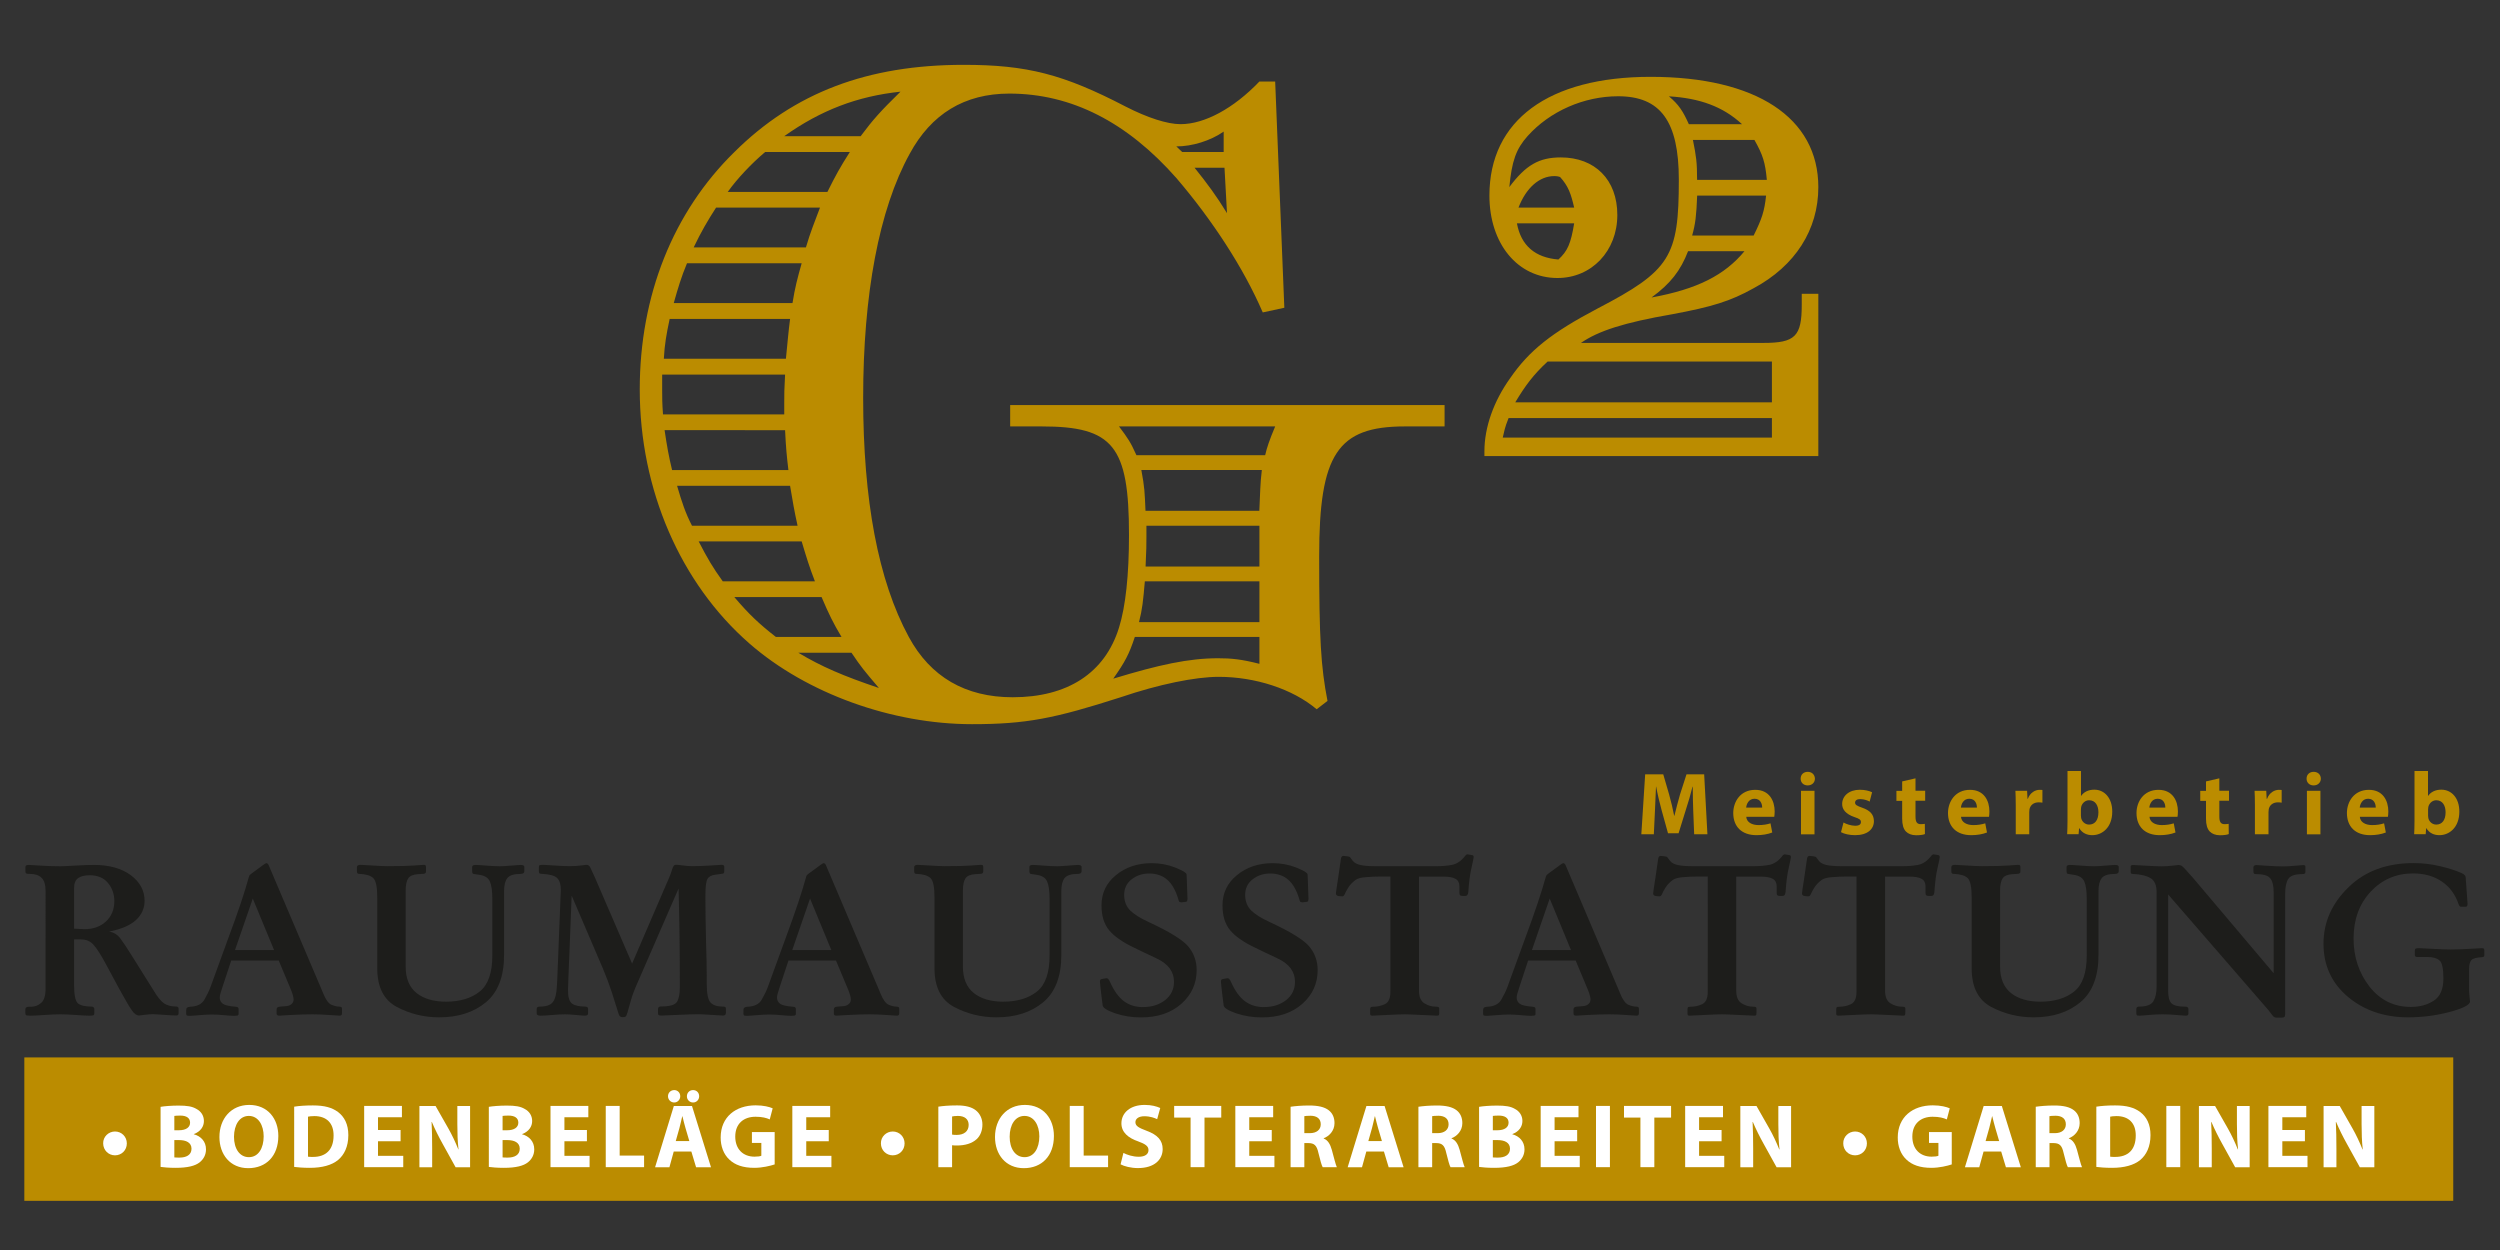 <?xml version="1.0" encoding="utf-8"?>
<!-- Generator: $$$/GeneralStr/196=Adobe Illustrator 27.6.0, SVG Export Plug-In . SVG Version: 6.00 Build 0)  -->
<svg version="1.1" id="Ebene_1" xmlns="http://www.w3.org/2000/svg" xmlns:xlink="http://www.w3.org/1999/xlink" x="0px" y="0px"
	 viewBox="0 0 300 150" style="enable-background:new 0 0 300 150;" xml:space="preserve">
<rect x="0" y="0" width="300" height="150" fill="#333333" stroke="none"/>
<style type="text/css">
	.st0{fill:#1D1D1B;}
	.st1{fill:#BB8C00;}
	.st2{fill-rule:evenodd;clip-rule:evenodd;fill:#BB8C00;}
	.st3{fill:#FFFFFF;}
</style>
<g>
	<path class="st0" d="M8.89,111.44c0.6,0.04,1.01,0.06,1.25,0.06c1.05,0,1.91-0.31,2.57-0.92c0.67-0.62,1.01-1.44,1.01-2.44
		c0-0.85-0.26-1.58-0.77-2.19c-0.5-0.61-1.23-0.92-2.19-0.92c-0.59,0-1.05,0.11-1.38,0.34c-0.33,0.23-0.49,0.63-0.49,1.21v1.26
		V111.44z M8.89,112.74v5.43c0,1.22,0.15,1.96,0.46,2.23c0.31,0.26,0.86,0.39,1.64,0.39c0.1,0,0.18,0.03,0.24,0.09
		c0.06,0.05,0.09,0.12,0.09,0.2v0.45c0,0.18-0.04,0.28-0.12,0.31c-0.09,0.03-0.27,0.04-0.56,0.04c-0.3,0-0.8-0.03-1.5-0.08
		c-0.7-0.05-1.33-0.08-1.89-0.08c-0.61,0-1.26,0.03-1.95,0.08c-0.7,0.05-1.24,0.08-1.61,0.08c-0.32,0-0.51-0.02-0.57-0.06
		c-0.05-0.05-0.08-0.13-0.08-0.25v-0.38c0-0.14,0.03-0.23,0.08-0.28c0.05-0.05,0.16-0.09,0.33-0.1h0.31
		c0.44-0.01,0.83-0.16,1.18-0.46c0.35-0.31,0.53-0.88,0.53-1.72v-0.63V107.3v-0.37c0-0.73-0.15-1.26-0.47-1.58
		c-0.31-0.32-0.78-0.48-1.4-0.48c-0.24,0-0.4-0.02-0.46-0.06c-0.06-0.05-0.09-0.12-0.09-0.22v-0.55c0-0.17,0.13-0.25,0.39-0.25
		c0.18,0,0.64,0.03,1.4,0.08c0.76,0.05,1.56,0.08,2.41,0.08c0.31,0,0.9-0.03,1.76-0.08c0.88-0.05,1.63-0.08,2.26-0.08
		c1.83,0,3.3,0.41,4.41,1.22c1.11,0.82,1.67,1.85,1.67,3.09c0,0.89-0.34,1.66-1.02,2.29c-0.68,0.64-1.76,1.11-3.24,1.4
		c0.57,0.08,1.04,0.38,1.4,0.89c0.37,0.5,0.78,1.13,1.25,1.88l2.74,4.37c0.44,0.74,0.86,1.24,1.23,1.49
		c0.38,0.24,0.85,0.36,1.39,0.36c0.11,0,0.19,0.02,0.24,0.06c0.06,0.03,0.09,0.09,0.09,0.15v0.62c0,0.17-0.09,0.25-0.29,0.25
		c-0.28,0-0.76-0.03-1.44-0.08c-0.68-0.05-1.11-0.08-1.3-0.08c-0.33,0-0.68,0.03-1.05,0.08c-0.36,0.05-0.59,0.08-0.67,0.08
		c-0.28,0-0.55-0.19-0.83-0.58c-0.27-0.4-0.49-0.74-0.65-1.04c-0.35-0.58-1.19-2.11-2.51-4.58c-0.59-1.1-1.08-1.86-1.46-2.28
		c-0.37-0.43-0.87-0.65-1.51-0.65H8.89z"/>
	<path class="st0" d="M28.2,114.01L28.2,114.01h4.69l-2.55-6.17h-0.01L28.2,114.01z M29.86,105.25c0.01-0.05,0.03-0.1,0.05-0.16
		c0.03-0.06,0.12-0.15,0.29-0.28l1.35-0.99c0.21-0.16,0.35-0.24,0.44-0.24c0.04,0,0.08,0.02,0.12,0.06
		c0.05,0.03,0.09,0.09,0.13,0.18l6.44,15.13l0.1,0.25c0.31,0.76,0.64,1.22,0.99,1.37c0.35,0.15,0.65,0.22,0.89,0.22
		c0.12,0,0.21,0.02,0.28,0.05c0.06,0.03,0.1,0.09,0.1,0.18v0.59c0,0.1-0.03,0.17-0.09,0.22c-0.05,0.03-0.12,0.05-0.21,0.05
		c-0.12,0-0.53-0.03-1.23-0.08c-0.7-0.05-1.36-0.08-1.99-0.08c-0.9,0-1.79,0.03-2.65,0.08c-0.86,0.05-1.31,0.08-1.36,0.08
		c-0.11,0-0.19-0.02-0.24-0.06c-0.05-0.04-0.08-0.11-0.08-0.2v-0.49c0-0.1,0.03-0.18,0.09-0.23c0.06-0.05,0.16-0.09,0.29-0.1
		l0.83-0.07c0.24-0.03,0.43-0.11,0.59-0.25c0.16-0.14,0.24-0.32,0.24-0.55c0-0.24-0.1-0.61-0.29-1.1l-1.5-3.58v0.01h-5.69v-0.01
		l-1.09,3.3c-0.09,0.28-0.16,0.51-0.22,0.71c-0.05,0.19-0.07,0.34-0.07,0.46c0,0.29,0.12,0.54,0.37,0.73
		c0.24,0.18,0.77,0.3,1.59,0.36c0.12,0.02,0.2,0.05,0.24,0.09c0.04,0.04,0.06,0.1,0.06,0.18v0.6c0,0.1-0.06,0.16-0.16,0.19
		c-0.11,0.02-0.24,0.03-0.38,0.03c-0.28,0-0.68-0.03-1.22-0.08c-0.54-0.05-1.02-0.08-1.45-0.08c-0.38,0-0.87,0.03-1.49,0.08
		c-0.61,0.05-0.96,0.08-1.06,0.08c-0.24,0-0.38-0.01-0.44-0.04c-0.06-0.03-0.09-0.1-0.09-0.23v-0.4c0-0.16,0.04-0.26,0.12-0.32
		c0.09-0.06,0.2-0.09,0.34-0.1c0.84-0.03,1.42-0.31,1.73-0.86c0.32-0.55,0.57-1.07,0.74-1.54c0.44-1.23,1.19-3.27,2.23-6.12
		C28.58,109.4,29.36,107.07,29.86,105.25"/>
	<path class="st0" d="M42.83,104.52v-0.46c0-0.18,0.14-0.28,0.42-0.28c0.18,0,0.65,0.03,1.44,0.08c0.78,0.05,1.38,0.08,1.79,0.08
		c1.46,0,2.53-0.03,3.19-0.08c0.67-0.05,1.05-0.08,1.15-0.08c0.13,0,0.21,0.02,0.25,0.06c0.03,0.04,0.05,0.1,0.05,0.19v0.56
		c0,0.17-0.11,0.26-0.33,0.27l-0.61,0.04c-0.59,0.03-0.99,0.2-1.19,0.5c-0.2,0.3-0.31,0.78-0.31,1.44v0.64v7.11V116
		c0,1.42,0.44,2.47,1.31,3.17c0.88,0.69,2.06,1.03,3.52,1.03c1.7,0,3.05-0.41,4.06-1.22c1.01-0.81,1.51-2.25,1.51-4.32v-6.79
		c0-0.95-0.1-1.64-0.29-2.08c-0.19-0.44-0.59-0.7-1.19-0.8l-0.78-0.12c-0.11-0.02-0.16-0.13-0.16-0.34v-0.5
		c0-0.16,0.14-0.24,0.42-0.24c0.19,0,0.61,0.03,1.25,0.08c0.65,0.05,1.2,0.08,1.67,0.08c0.31,0,0.75-0.03,1.35-0.08
		c0.61-0.05,0.97-0.08,1.09-0.08c0.21,0,0.34,0.03,0.39,0.08c0.06,0.04,0.09,0.1,0.09,0.16v0.52c0,0.21-0.15,0.32-0.47,0.32
		c-0.78,0-1.3,0.17-1.57,0.5c-0.26,0.34-0.39,0.85-0.39,1.54v0.77v6.92c0,2.57-0.73,4.47-2.18,5.67c-1.45,1.21-3.33,1.81-5.61,1.81
		c-1.82,0-3.52-0.42-5.09-1.25c-1.56-0.84-2.34-2.38-2.34-4.63v-1.61v-6.92c0-1.24-0.16-2.01-0.49-2.31
		c-0.32-0.3-0.89-0.47-1.73-0.5C42.9,104.87,42.83,104.75,42.83,104.52"/>
	<path class="st0" d="M68.6,107.48L68.6,107.48l-0.39,9.88c-0.03,0.95-0.05,1.45-0.05,1.51c0,0.81,0.17,1.33,0.5,1.57
		c0.34,0.24,0.87,0.35,1.6,0.35c0.07,0,0.13,0.02,0.2,0.06c0.07,0.03,0.11,0.13,0.11,0.31v0.45c0,0.18-0.12,0.27-0.37,0.27
		c-0.17,0-0.52-0.03-1.06-0.08c-0.53-0.05-0.97-0.08-1.32-0.08c-0.49,0-1.01,0.03-1.56,0.08c-0.55,0.05-1.02,0.08-1.41,0.08
		c-0.3,0-0.45-0.09-0.45-0.28v-0.54c0-0.18,0.13-0.27,0.39-0.27c0.76,0,1.27-0.18,1.55-0.54c0.29-0.36,0.45-1.03,0.49-2l0.04-0.69
		l0.4-10.08c0.02-0.34,0.03-0.56,0.03-0.68c0-0.65-0.14-1.13-0.43-1.42c-0.28-0.3-0.9-0.47-1.87-0.52c-0.1,0-0.18-0.02-0.25-0.05
		c-0.06-0.03-0.09-0.13-0.09-0.29v-0.38c0-0.14,0.02-0.23,0.05-0.28c0.04-0.05,0.16-0.08,0.37-0.08c0.24,0,0.71,0.03,1.42,0.08
		c0.71,0.05,1.34,0.08,1.87,0.08c0.52,0,0.96-0.03,1.32-0.08c0.37-0.05,0.59-0.08,0.67-0.08c0.22,0,0.37,0.1,0.47,0.31
		c0.1,0.21,0.27,0.59,0.52,1.12l4.5,10.42h0l4.53-10.51c0.09-0.22,0.19-0.51,0.29-0.84c0.11-0.34,0.24-0.5,0.38-0.5h0.18
		c0.13,0,0.37,0.03,0.74,0.08c0.38,0.05,0.75,0.08,1.12,0.08c0.69,0,1.42-0.03,2.19-0.08c0.77-0.05,1.2-0.08,1.3-0.08
		c0.22,0,0.33,0.07,0.33,0.2v0.58c0,0.12-0.03,0.21-0.08,0.24c-0.04,0.03-0.12,0.06-0.23,0.06l-0.74,0.1
		c-0.48,0.06-0.8,0.23-0.97,0.52c-0.16,0.29-0.24,0.95-0.24,2v0.49c0,1.32,0.03,2.94,0.07,4.83c0.06,1.9,0.09,3.36,0.09,4.38v0.88
		c0,1.16,0.15,1.91,0.45,2.24c0.31,0.33,0.8,0.49,1.46,0.49c0.12,0,0.22,0.01,0.29,0.04c0.06,0.02,0.1,0.1,0.1,0.25v0.46
		c0,0.22-0.12,0.33-0.35,0.33c-0.12,0-0.58-0.03-1.37-0.08c-0.79-0.05-1.31-0.08-1.56-0.08c-0.61,0-1.45,0.03-2.52,0.08
		c-1.06,0.05-1.69,0.08-1.91,0.08c-0.13,0-0.24-0.01-0.33-0.04c-0.07-0.03-0.11-0.12-0.11-0.28v-0.45c0-0.21,0.11-0.32,0.33-0.32
		c1.06,0,1.71-0.18,1.94-0.55c0.24-0.38,0.35-0.95,0.35-1.73v-0.6c0-3.67-0.05-7.43-0.15-11.28h0l-4.93,11.32
		c-0.36,0.8-0.64,1.54-0.82,2.2c-0.18,0.65-0.3,1.1-0.37,1.32c-0.09,0.32-0.17,0.5-0.25,0.54c-0.07,0.04-0.19,0.06-0.34,0.06
		c-0.17,0-0.29-0.05-0.37-0.14c-0.07-0.1-0.14-0.3-0.23-0.61c-0.15-0.5-0.38-1.24-0.7-2.22c-0.32-0.97-0.66-1.89-1.03-2.76
		L68.6,107.48z"/>
	<path class="st0" d="M95.07,114.01L95.07,114.01h4.69l-2.55-6.17h-0.01L95.07,114.01z M96.73,105.25c0.01-0.05,0.03-0.1,0.05-0.16
		c0.03-0.06,0.12-0.15,0.29-0.28l1.35-0.99c0.21-0.16,0.35-0.24,0.44-0.24c0.04,0,0.08,0.02,0.12,0.06
		c0.05,0.03,0.09,0.09,0.13,0.18l6.44,15.13l0.1,0.25c0.31,0.76,0.64,1.22,0.99,1.37c0.35,0.15,0.65,0.22,0.89,0.22
		c0.12,0,0.21,0.02,0.28,0.05c0.06,0.03,0.1,0.09,0.1,0.18v0.59c0,0.1-0.03,0.17-0.09,0.22c-0.05,0.03-0.12,0.05-0.21,0.05
		c-0.12,0-0.53-0.03-1.23-0.08c-0.7-0.05-1.36-0.08-1.99-0.08c-0.9,0-1.79,0.03-2.65,0.08c-0.86,0.05-1.31,0.08-1.36,0.08
		c-0.11,0-0.19-0.02-0.24-0.06c-0.05-0.04-0.08-0.11-0.08-0.2v-0.49c0-0.1,0.03-0.18,0.09-0.23c0.06-0.05,0.16-0.09,0.29-0.1
		l0.83-0.07c0.24-0.03,0.43-0.11,0.59-0.25c0.16-0.14,0.24-0.32,0.24-0.55c0-0.24-0.1-0.61-0.29-1.1l-1.5-3.58v0.01h-5.69v-0.01
		l-1.09,3.3c-0.09,0.28-0.16,0.51-0.22,0.71c-0.05,0.19-0.07,0.34-0.07,0.46c0,0.29,0.12,0.54,0.37,0.73
		c0.24,0.18,0.77,0.3,1.59,0.36c0.12,0.02,0.2,0.05,0.24,0.09c0.04,0.04,0.06,0.1,0.06,0.18v0.6c0,0.1-0.06,0.16-0.16,0.19
		c-0.11,0.02-0.24,0.03-0.38,0.03c-0.28,0-0.68-0.03-1.22-0.08c-0.54-0.05-1.02-0.08-1.45-0.08c-0.38,0-0.87,0.03-1.49,0.08
		c-0.61,0.05-0.96,0.08-1.06,0.08c-0.24,0-0.38-0.01-0.44-0.04c-0.06-0.03-0.09-0.1-0.09-0.23v-0.4c0-0.16,0.04-0.26,0.13-0.32
		c0.09-0.06,0.2-0.09,0.34-0.1c0.84-0.03,1.42-0.31,1.73-0.86c0.32-0.55,0.57-1.07,0.74-1.54c0.44-1.23,1.19-3.27,2.23-6.12
		C95.45,109.4,96.23,107.07,96.73,105.25"/>
	<path class="st0" d="M109.7,104.52v-0.46c0-0.18,0.14-0.28,0.42-0.28c0.18,0,0.65,0.03,1.44,0.08c0.78,0.05,1.38,0.08,1.79,0.08
		c1.46,0,2.53-0.03,3.19-0.08c0.67-0.05,1.05-0.08,1.15-0.08c0.13,0,0.21,0.02,0.25,0.06c0.03,0.04,0.05,0.1,0.05,0.19v0.56
		c0,0.17-0.11,0.26-0.33,0.27l-0.61,0.04c-0.59,0.03-0.99,0.2-1.19,0.5c-0.2,0.3-0.31,0.78-0.31,1.44v0.64v7.11V116
		c0,1.42,0.44,2.47,1.31,3.17c0.88,0.69,2.06,1.03,3.52,1.03c1.69,0,3.05-0.41,4.06-1.22c1.01-0.81,1.51-2.25,1.51-4.32v-6.79
		c0-0.95-0.1-1.64-0.29-2.08c-0.19-0.44-0.59-0.7-1.19-0.8l-0.78-0.12c-0.11-0.02-0.16-0.13-0.16-0.34v-0.5
		c0-0.16,0.14-0.24,0.42-0.24c0.19,0,0.61,0.03,1.25,0.08c0.65,0.05,1.2,0.08,1.67,0.08c0.31,0,0.75-0.03,1.35-0.08
		c0.61-0.05,0.97-0.08,1.09-0.08c0.21,0,0.34,0.03,0.39,0.08c0.06,0.04,0.09,0.1,0.09,0.16v0.52c0,0.21-0.15,0.32-0.47,0.32
		c-0.78,0-1.3,0.17-1.57,0.5c-0.26,0.34-0.39,0.85-0.39,1.54v0.77v6.92c0,2.57-0.73,4.47-2.18,5.67c-1.45,1.21-3.33,1.81-5.61,1.81
		c-1.82,0-3.52-0.42-5.09-1.25c-1.56-0.84-2.34-2.38-2.34-4.63v-1.61v-6.92c0-1.24-0.16-2.01-0.49-2.31
		c-0.32-0.3-0.89-0.47-1.73-0.5C109.77,104.87,109.7,104.75,109.7,104.52"/>
	<path class="st0" d="M132.79,117.39c0.07,0,0.12,0.02,0.16,0.06c0.04,0.03,0.09,0.08,0.13,0.14c0.05,0.09,0.09,0.16,0.12,0.24
		c0.47,1.05,1.02,1.82,1.65,2.3c0.64,0.48,1.4,0.72,2.28,0.72c1.08,0,1.97-0.28,2.68-0.83c0.71-0.56,1.07-1.3,1.07-2.2
		c0-1.22-0.69-2.15-2.07-2.8c-1.37-0.65-2.29-1.08-2.76-1.32c-1.36-0.65-2.35-1.34-2.96-2.08c-0.61-0.74-0.91-1.73-0.91-2.98
		c0-1.47,0.58-2.68,1.73-3.62c1.16-0.96,2.59-1.44,4.29-1.44c1.02,0,1.96,0.18,2.84,0.53c0.87,0.35,1.32,0.62,1.35,0.81
		c0.01,0.06,0.01,0.12,0.01,0.16c0.06,1.76,0.1,2.68,0.1,2.77c0,0.13-0.02,0.22-0.05,0.28c-0.03,0.05-0.07,0.08-0.14,0.09
		c-0.27,0.04-0.44,0.06-0.53,0.06c-0.09,0-0.17-0.02-0.23-0.05c-0.06-0.03-0.11-0.12-0.14-0.28c-0.32-1.1-0.77-1.89-1.35-2.39
		c-0.57-0.49-1.29-0.74-2.16-0.74c-0.81,0-1.52,0.24-2.12,0.71c-0.59,0.47-0.88,1.09-0.88,1.86c0,0.75,0.24,1.38,0.72,1.86
		c0.49,0.48,1.2,0.92,2.13,1.35c2.63,1.22,4.26,2.23,4.89,3.03c0.64,0.8,0.96,1.72,0.96,2.77c0,1.62-0.61,2.97-1.85,4.07
		c-1.23,1.08-2.84,1.62-4.85,1.62c-1.07,0-2.09-0.16-3.07-0.49c-0.98-0.34-1.48-0.66-1.51-0.96c-0.03-0.2-0.09-0.7-0.19-1.5
		c-0.09-0.8-0.14-1.24-0.14-1.32c0-0.11,0.02-0.19,0.05-0.24c0.03-0.06,0.1-0.09,0.19-0.1
		C132.57,117.41,132.75,117.39,132.79,117.39"/>
	<path class="st0" d="M147.31,117.39c0.07,0,0.12,0.02,0.16,0.06c0.04,0.03,0.09,0.08,0.13,0.14c0.05,0.09,0.09,0.16,0.12,0.24
		c0.47,1.05,1.02,1.82,1.65,2.3c0.64,0.48,1.4,0.72,2.28,0.72c1.08,0,1.97-0.28,2.68-0.83c0.71-0.56,1.07-1.3,1.07-2.2
		c0-1.22-0.69-2.15-2.07-2.8c-1.37-0.65-2.29-1.08-2.76-1.32c-1.36-0.65-2.35-1.34-2.96-2.08c-0.61-0.74-0.91-1.73-0.91-2.98
		c0-1.47,0.58-2.68,1.73-3.62c1.16-0.96,2.59-1.44,4.29-1.44c1.02,0,1.96,0.18,2.84,0.53c0.87,0.35,1.32,0.62,1.35,0.81
		c0.01,0.06,0.01,0.12,0.01,0.16c0.06,1.76,0.1,2.68,0.1,2.77c0,0.13-0.02,0.22-0.05,0.28c-0.03,0.05-0.07,0.08-0.14,0.09
		c-0.27,0.04-0.44,0.06-0.53,0.06c-0.09,0-0.17-0.02-0.23-0.05c-0.06-0.03-0.11-0.12-0.14-0.28c-0.32-1.1-0.77-1.89-1.35-2.39
		c-0.57-0.49-1.29-0.74-2.16-0.74c-0.81,0-1.52,0.24-2.12,0.71c-0.59,0.47-0.88,1.09-0.88,1.86c0,0.75,0.24,1.38,0.72,1.86
		c0.49,0.48,1.2,0.92,2.13,1.35c2.63,1.22,4.26,2.23,4.89,3.03c0.64,0.8,0.96,1.72,0.96,2.77c0,1.62-0.61,2.97-1.85,4.07
		c-1.23,1.08-2.84,1.62-4.85,1.62c-1.07,0-2.09-0.16-3.07-0.49c-0.98-0.34-1.48-0.66-1.51-0.96c-0.03-0.2-0.09-0.7-0.19-1.5
		c-0.09-0.8-0.14-1.24-0.14-1.32c0-0.11,0.02-0.19,0.05-0.24c0.03-0.06,0.1-0.09,0.19-0.1
		C147.08,117.41,147.26,117.39,147.31,117.39"/>
	<path class="st0" d="M166.86,105.18h-1.13c-0.63,0-1.23,0.03-1.81,0.08c-0.58,0.04-1,0.15-1.26,0.34
		c-0.37,0.27-0.66,0.58-0.88,0.93c-0.21,0.34-0.34,0.59-0.39,0.73c-0.07,0.15-0.13,0.24-0.18,0.26c-0.04,0.03-0.09,0.04-0.15,0.04
		c-0.16,0-0.33-0.02-0.5-0.05c-0.17-0.04-0.25-0.15-0.25-0.31c0-0.09,0.09-0.73,0.28-1.93c0.18-1.21,0.29-1.93,0.31-2.14
		c0.03-0.28,0.12-0.42,0.3-0.42c0.09,0,0.24,0.01,0.44,0.04c0.2,0.03,0.33,0.06,0.37,0.12l0.33,0.44c0.18,0.23,0.49,0.39,0.9,0.49
		c0.42,0.09,0.98,0.14,1.66,0.14h7.63c0.56,0,1.12-0.05,1.69-0.15c0.57-0.11,1.08-0.44,1.54-1.01c0.13-0.18,0.24-0.26,0.33-0.26
		c0.05,0,0.24,0.03,0.56,0.09c0.12,0.01,0.19,0.1,0.19,0.24c0,0.11-0.09,0.54-0.26,1.29c-0.18,0.74-0.3,1.7-0.38,2.88
		c-0.03,0.33-0.14,0.49-0.34,0.49h-0.39c-0.13,0-0.22-0.03-0.27-0.09c-0.05-0.06-0.07-0.18-0.07-0.35v-0.73
		c0-0.41-0.16-0.71-0.47-0.88c-0.3-0.18-0.81-0.27-1.53-0.27h-0.94h-1.91v13v0.69c0,0.74,0.21,1.25,0.65,1.52
		c0.44,0.27,0.89,0.4,1.36,0.4c0.16,0,0.27,0.02,0.33,0.05c0.06,0.03,0.09,0.09,0.09,0.15v0.54c0,0.14-0.02,0.23-0.05,0.28
		c-0.03,0.04-0.1,0.06-0.22,0.06c-0.15,0-0.75-0.03-1.79-0.08c-1.04-0.05-1.72-0.08-2.03-0.08c-0.54,0-1.28,0.03-2.23,0.08
		c-0.94,0.05-1.51,0.08-1.7,0.08c-0.1,0-0.18-0.02-0.22-0.05c-0.03-0.04-0.05-0.1-0.05-0.16v-0.56c0-0.08,0.01-0.14,0.04-0.2
		c0.03-0.07,0.12-0.1,0.28-0.1c0.52,0,1-0.1,1.44-0.31c0.45-0.21,0.67-0.7,0.67-1.48v-0.83V105.18z"/>
	<path class="st0" d="M183.83,114.01L183.83,114.01h4.69l-2.55-6.17h-0.01L183.83,114.01z M185.49,105.25
		c0.01-0.05,0.03-0.1,0.05-0.16c0.03-0.06,0.12-0.15,0.29-0.28l1.35-0.99c0.21-0.16,0.35-0.24,0.44-0.24c0.04,0,0.08,0.02,0.12,0.06
		c0.05,0.03,0.09,0.09,0.13,0.18l6.44,15.13l0.1,0.25c0.31,0.76,0.64,1.22,0.99,1.37c0.35,0.15,0.65,0.22,0.89,0.22
		c0.12,0,0.21,0.02,0.28,0.05c0.06,0.03,0.1,0.09,0.1,0.18v0.59c0,0.1-0.03,0.17-0.09,0.22c-0.05,0.03-0.12,0.05-0.21,0.05
		c-0.12,0-0.53-0.03-1.23-0.08c-0.7-0.05-1.36-0.08-1.99-0.08c-0.9,0-1.79,0.03-2.65,0.08c-0.86,0.05-1.31,0.08-1.36,0.08
		c-0.11,0-0.19-0.02-0.24-0.06c-0.05-0.04-0.08-0.11-0.08-0.2v-0.49c0-0.1,0.03-0.18,0.09-0.23c0.06-0.05,0.16-0.09,0.29-0.1
		l0.83-0.07c0.24-0.03,0.43-0.11,0.59-0.25c0.16-0.14,0.24-0.32,0.24-0.55c0-0.24-0.1-0.61-0.29-1.1l-1.5-3.58v0.01h-5.69v-0.01
		l-1.09,3.3c-0.09,0.28-0.16,0.51-0.22,0.71c-0.05,0.19-0.07,0.34-0.07,0.46c0,0.29,0.12,0.54,0.37,0.73
		c0.24,0.18,0.77,0.3,1.59,0.36c0.12,0.02,0.2,0.05,0.24,0.09c0.04,0.04,0.06,0.1,0.06,0.18v0.6c0,0.1-0.06,0.16-0.16,0.19
		c-0.11,0.02-0.24,0.03-0.38,0.03c-0.28,0-0.68-0.03-1.22-0.08c-0.54-0.05-1.02-0.08-1.45-0.08c-0.38,0-0.87,0.03-1.49,0.08
		c-0.61,0.05-0.96,0.08-1.06,0.08c-0.24,0-0.38-0.01-0.44-0.04c-0.06-0.03-0.09-0.1-0.09-0.23v-0.4c0-0.16,0.04-0.26,0.12-0.32
		c0.09-0.06,0.2-0.09,0.34-0.1c0.84-0.03,1.42-0.31,1.73-0.86c0.32-0.55,0.57-1.07,0.74-1.54c0.44-1.23,1.19-3.27,2.23-6.12
		C184.21,109.4,184.98,107.07,185.49,105.25"/>
	<path class="st0" d="M204.93,105.18h-1.13c-0.63,0-1.23,0.03-1.81,0.08c-0.58,0.04-1,0.15-1.26,0.34
		c-0.37,0.27-0.66,0.58-0.88,0.93c-0.21,0.34-0.34,0.59-0.39,0.73c-0.07,0.15-0.13,0.24-0.18,0.26c-0.04,0.03-0.09,0.04-0.15,0.04
		c-0.16,0-0.33-0.02-0.5-0.05c-0.17-0.04-0.25-0.15-0.25-0.31c0-0.09,0.09-0.73,0.28-1.93c0.18-1.21,0.29-1.93,0.31-2.14
		c0.03-0.28,0.12-0.42,0.3-0.42c0.09,0,0.24,0.01,0.44,0.04c0.2,0.03,0.33,0.06,0.37,0.12l0.33,0.44c0.18,0.23,0.49,0.39,0.9,0.49
		c0.42,0.09,0.98,0.14,1.66,0.14h7.63c0.56,0,1.12-0.05,1.69-0.15c0.57-0.11,1.08-0.44,1.54-1.01c0.13-0.18,0.24-0.26,0.33-0.26
		c0.05,0,0.24,0.03,0.56,0.09c0.12,0.01,0.19,0.1,0.19,0.24c0,0.11-0.09,0.54-0.26,1.29c-0.18,0.74-0.3,1.7-0.38,2.88
		c-0.03,0.33-0.14,0.49-0.34,0.49h-0.39c-0.13,0-0.22-0.03-0.27-0.09c-0.05-0.06-0.07-0.18-0.07-0.35v-0.73
		c0-0.41-0.16-0.71-0.47-0.88c-0.3-0.18-0.81-0.27-1.53-0.27h-0.94h-1.91v13v0.69c0,0.74,0.21,1.25,0.65,1.52
		c0.44,0.27,0.89,0.4,1.36,0.4c0.16,0,0.27,0.02,0.33,0.05c0.06,0.03,0.09,0.09,0.09,0.15v0.54c0,0.14-0.02,0.23-0.05,0.28
		c-0.03,0.04-0.1,0.06-0.22,0.06c-0.15,0-0.75-0.03-1.79-0.08c-1.04-0.05-1.72-0.08-2.03-0.08c-0.54,0-1.28,0.03-2.23,0.08
		c-0.94,0.05-1.51,0.08-1.7,0.08c-0.1,0-0.18-0.02-0.21-0.05c-0.03-0.04-0.05-0.1-0.05-0.16v-0.56c0-0.08,0.01-0.14,0.04-0.2
		c0.03-0.07,0.12-0.1,0.28-0.1c0.52,0,1-0.1,1.44-0.31c0.45-0.21,0.67-0.7,0.67-1.48v-0.83V105.18z"/>
	<path class="st0" d="M222.79,105.18h-1.13c-0.63,0-1.23,0.03-1.81,0.08c-0.58,0.04-1,0.15-1.26,0.34
		c-0.37,0.27-0.66,0.58-0.88,0.93c-0.21,0.34-0.34,0.59-0.39,0.73c-0.07,0.15-0.13,0.24-0.18,0.26c-0.04,0.03-0.09,0.04-0.15,0.04
		c-0.16,0-0.33-0.02-0.5-0.05c-0.17-0.04-0.25-0.15-0.25-0.31c0-0.09,0.09-0.73,0.28-1.93c0.18-1.21,0.29-1.93,0.31-2.14
		c0.03-0.28,0.12-0.42,0.3-0.42c0.09,0,0.24,0.01,0.44,0.04c0.2,0.03,0.33,0.06,0.37,0.12l0.33,0.44c0.18,0.23,0.49,0.39,0.9,0.49
		c0.42,0.09,0.98,0.14,1.66,0.14h7.63c0.56,0,1.12-0.05,1.69-0.15c0.57-0.11,1.08-0.44,1.54-1.01c0.13-0.18,0.24-0.26,0.33-0.26
		c0.05,0,0.24,0.03,0.56,0.09c0.12,0.01,0.19,0.1,0.19,0.24c0,0.11-0.09,0.54-0.26,1.29c-0.18,0.74-0.3,1.7-0.38,2.88
		c-0.03,0.33-0.14,0.49-0.34,0.49h-0.39c-0.13,0-0.22-0.03-0.27-0.09c-0.05-0.06-0.07-0.18-0.07-0.35v-0.73
		c0-0.41-0.16-0.71-0.47-0.88c-0.3-0.18-0.81-0.27-1.53-0.27h-0.94h-1.91v13v0.69c0,0.74,0.21,1.25,0.65,1.52
		c0.44,0.27,0.89,0.4,1.36,0.4c0.16,0,0.27,0.02,0.33,0.05c0.06,0.03,0.09,0.09,0.09,0.15v0.54c0,0.14-0.02,0.23-0.05,0.28
		c-0.03,0.04-0.1,0.06-0.22,0.06c-0.15,0-0.75-0.03-1.79-0.08c-1.04-0.05-1.72-0.08-2.03-0.08c-0.54,0-1.28,0.03-2.23,0.08
		c-0.94,0.05-1.51,0.08-1.7,0.08c-0.1,0-0.18-0.02-0.22-0.05c-0.03-0.04-0.05-0.1-0.05-0.16v-0.56c0-0.08,0.01-0.14,0.04-0.2
		c0.03-0.07,0.12-0.1,0.28-0.1c0.52,0,1-0.1,1.44-0.31c0.45-0.21,0.67-0.7,0.67-1.48v-0.83V105.18z"/>
	<path class="st0" d="M234.16,104.52v-0.46c0-0.18,0.14-0.28,0.42-0.28c0.18,0,0.65,0.03,1.44,0.08c0.78,0.05,1.38,0.08,1.79,0.08
		c1.46,0,2.53-0.03,3.19-0.08c0.67-0.05,1.05-0.08,1.15-0.08c0.13,0,0.21,0.02,0.25,0.06c0.03,0.04,0.05,0.1,0.05,0.19v0.56
		c0,0.17-0.11,0.26-0.33,0.27l-0.61,0.04c-0.59,0.03-0.99,0.2-1.19,0.5c-0.2,0.3-0.31,0.78-0.31,1.44v0.64v7.11V116
		c0,1.42,0.44,2.47,1.31,3.17c0.88,0.69,2.06,1.03,3.52,1.03c1.7,0,3.05-0.41,4.06-1.22c1.01-0.81,1.51-2.25,1.51-4.32v-6.79
		c0-0.95-0.1-1.64-0.29-2.08c-0.19-0.44-0.59-0.7-1.19-0.8l-0.78-0.12c-0.11-0.02-0.16-0.13-0.16-0.34v-0.5
		c0-0.16,0.14-0.24,0.42-0.24c0.19,0,0.61,0.03,1.25,0.08c0.65,0.05,1.2,0.08,1.67,0.08c0.31,0,0.75-0.03,1.35-0.08
		c0.61-0.05,0.97-0.08,1.09-0.08c0.21,0,0.34,0.03,0.39,0.08c0.06,0.04,0.09,0.1,0.09,0.16v0.52c0,0.21-0.15,0.32-0.47,0.32
		c-0.78,0-1.3,0.17-1.57,0.5c-0.26,0.34-0.39,0.85-0.39,1.54v0.77v6.92c0,2.57-0.73,4.47-2.18,5.67c-1.45,1.21-3.33,1.81-5.61,1.81
		c-1.82,0-3.52-0.42-5.09-1.25c-1.56-0.84-2.34-2.38-2.34-4.63v-1.61v-6.92c0-1.24-0.16-2.01-0.49-2.31
		c-0.32-0.3-0.89-0.47-1.73-0.5C234.23,104.87,234.16,104.75,234.16,104.52"/>
	<path class="st0" d="M260.18,107.34L260.18,107.34l0,10.46v1.14c0,0.68,0.12,1.16,0.38,1.44c0.26,0.28,0.82,0.42,1.68,0.42
		c0.25,0,0.37,0.1,0.37,0.28v0.55c0,0.17-0.1,0.25-0.31,0.25c-0.17,0-0.53-0.03-1.09-0.08c-0.55-0.05-1.12-0.08-1.71-0.08
		c-0.59,0-1.14,0.03-1.67,0.08c-0.51,0.05-0.88,0.08-1.11,0.08c-0.12,0-0.22-0.01-0.28-0.04c-0.05-0.03-0.08-0.11-0.08-0.23v-0.53
		c0-0.19,0.11-0.29,0.33-0.29c0.89,0,1.45-0.21,1.71-0.63c0.26-0.43,0.39-1.01,0.39-1.76v-0.6v-9.81v-0.95
		c0-0.82-0.24-1.37-0.72-1.66c-0.48-0.29-1.17-0.46-2.07-0.5c-0.13,0-0.22-0.02-0.26-0.05c-0.04-0.04-0.06-0.13-0.06-0.25v-0.58
		c0-0.13,0.09-0.2,0.29-0.2c0.09,0,0.58,0.03,1.46,0.08c0.88,0.05,1.54,0.08,1.95,0.08c0.47,0,0.9-0.03,1.3-0.08
		c0.4-0.05,0.64-0.08,0.74-0.08c0.12,0,0.24,0.03,0.37,0.09c0.12,0.06,0.56,0.53,1.35,1.43l9.7,11.47h0v-8.72v-0.99
		c0-0.8-0.14-1.36-0.42-1.69c-0.27-0.34-0.86-0.5-1.77-0.5c-0.16,0-0.24-0.1-0.24-0.29v-0.5c0-0.19,0.12-0.29,0.37-0.29
		c0.08,0,0.48,0.03,1.21,0.08c0.74,0.05,1.41,0.08,2,0.08c0.42,0,0.9-0.03,1.43-0.08c0.54-0.05,0.86-0.08,0.98-0.08
		c0.17,0,0.25,0.07,0.25,0.2v0.65c0,0.15-0.11,0.23-0.33,0.23c-0.89,0-1.47,0.19-1.72,0.57c-0.25,0.37-0.38,0.99-0.38,1.85v0.77
		v9.93v2.16v1.5c0,0.18-0.03,0.31-0.09,0.36c-0.05,0.05-0.14,0.08-0.25,0.08h-0.76c-0.13,0-0.26-0.07-0.39-0.22
		c-0.12-0.15-0.3-0.39-0.55-0.71L260.18,107.34z"/>
	<path class="st0" d="M289.78,114.59v-0.47c0-0.16,0.03-0.25,0.09-0.28c0.06-0.04,0.2-0.06,0.43-0.06c0.16,0,0.7,0.03,1.61,0.08
		c0.92,0.05,1.64,0.08,2.17,0.08c0.65,0,1.42-0.03,2.29-0.08c0.88-0.05,1.37-0.08,1.48-0.08c0.13,0,0.2,0.03,0.23,0.09
		c0.03,0.06,0.04,0.12,0.04,0.19v0.6c0,0.06-0.03,0.11-0.09,0.15c-0.05,0.03-0.1,0.05-0.16,0.05c-0.68,0.03-1.11,0.15-1.3,0.35
		c-0.19,0.2-0.28,0.56-0.28,1.07v0.34v2.18c0,0.19,0.02,0.45,0.05,0.77c0.04,0.31,0.06,0.52,0.06,0.61c0,0.4-0.82,0.82-2.46,1.26
		c-1.63,0.43-3.29,0.64-4.96,0.64c-2.87,0-5.27-0.82-7.23-2.46c-1.95-1.64-2.93-3.77-2.93-6.37c0-2.57,0.99-4.82,2.98-6.76
		c1.98-1.95,4.59-2.92,7.83-2.92c1.08,0,2.14,0.12,3.21,0.38c1.06,0.25,1.92,0.53,2.6,0.84c0.14,0.07,0.25,0.15,0.34,0.25
		c0.08,0.09,0.12,0.26,0.12,0.52c0.14,1.86,0.21,2.83,0.21,2.91c0,0.08-0.02,0.15-0.05,0.23c-0.03,0.07-0.09,0.11-0.15,0.11h-0.59
		c-0.12,0-0.22-0.1-0.29-0.31c-0.4-1.18-1.08-2.1-2.03-2.73c-0.94-0.64-2.09-0.96-3.44-0.96c-2.02,0-3.72,0.74-5.09,2.2
		c-1.36,1.47-2.04,3.34-2.04,5.62c0,2.21,0.64,4.13,1.91,5.76c1.28,1.63,2.94,2.44,4.96,2.44c1.06,0,1.97-0.24,2.74-0.74
		c0.78-0.49,1.17-1.39,1.17-2.69c0-1.18-0.16-1.9-0.48-2.16c-0.32-0.27-0.79-0.4-1.42-0.4h-1.2
		C289.89,114.86,289.78,114.77,289.78,114.59"/>
	<path class="st1" d="M151.13,76.43v3.23c-2.19-0.56-3.39-0.67-4.98-0.67c-3.49,0-7.08,0.78-12.56,2.45c1.4-2,1.89-2.89,2.59-5.01
		H151.13z M151.13,69.76v4.9h-14.45c0.4-1.56,0.5-2.56,0.7-4.9H151.13z M151.13,63.08v4.9h-13.66c0.1-2,0.1-2.67,0.1-3.56v-1.33
		H151.13z M151.42,56.4c-0.2,1.67-0.2,2.78-0.3,4.9h-13.66c-0.1-2.23-0.1-2.78-0.5-4.9H151.42z M136.37,54.62
		c-0.7-1.56-1-2-2.09-3.45h18.74c-0.7,1.67-1,2.56-1.2,3.45H136.37z M146.94,20.13l0.3,5.45c-1.3-2.11-2.29-3.45-3.89-5.45H146.94z
		 M146.84,18.24h-4.98l-0.7-0.67c1.89,0,4.09-0.67,5.68-1.78V18.24z M102.18,78.33c1.2,1.78,1.49,2.11,3.29,4.23
		c-4.29-1.45-6.88-2.56-9.67-4.23H102.18z M98.59,71.65c0.9,2.11,1.4,3.12,2.39,4.78h-7.88c-1.99-1.56-3.19-2.67-4.98-4.78H98.59z
		 M96.2,64.97c0.6,2,0.9,3,1.59,4.79H86.73c-1.2-1.67-1.79-2.67-2.89-4.79H96.2z M94.81,58.3c0.3,1.78,0.5,3,0.9,4.79H83.04
		c-0.8-1.56-1.2-2.78-1.79-4.79H94.81z M94.21,51.62c0.1,2.11,0.2,3.12,0.4,4.79H80.65c-0.4-1.67-0.6-2.78-0.9-4.79H94.21z
		 M94.21,44.94c-0.1,1.78-0.1,2.34-0.1,3.34v1.45H79.56c-0.1-1.34-0.1-2-0.1-2.89v-1.89H94.21z M94.81,38.27
		c-0.2,1.56-0.3,2.78-0.5,4.78H79.66c0.1-1.78,0.3-2.89,0.7-4.78H94.81z M96.2,31.59c-0.5,1.78-0.8,2.89-1.1,4.78H80.85
		c0.5-1.78,0.9-3.12,1.59-4.78H96.2z M98.4,24.91c-0.7,1.89-1.1,2.78-1.69,4.78H83.24c0.9-1.89,1.69-3.23,2.69-4.78H98.4z
		 M101.98,18.24c-1.2,1.89-1.69,2.78-2.69,4.79H87.33c1.1-1.56,2.89-3.45,4.49-4.79H101.98z M94.11,16.34
		c4.39-3.12,8.77-4.79,13.95-5.34c-2.39,2.34-3.29,3.34-4.78,5.34H94.11z M153.02,9.78h-1.89c-3.09,3.23-6.58,5.12-9.47,5.12
		c-1.59,0-3.99-0.78-6.58-2.11c-7.48-3.89-11.86-5.01-19.44-5.01c-11.56,0-20.33,3.34-27.51,10.46
		c-7.38,7.23-11.36,17.25-11.36,28.49c0,12.02,4.88,23.26,13.16,30.49c6.88,6.01,17.14,9.68,26.71,9.68c6.48,0,9.87-0.67,17.84-3.23
		c4.59-1.56,8.97-2.45,11.76-2.45c4.39,0,8.87,1.45,11.76,3.89l1.3-1c-0.8-4.12-1-7.46-1-17.36c0-12.24,2.19-15.58,10.27-15.58h4.78
		v-2.56h-52.13v2.56h3.79c8.57,0,10.47,2.34,10.47,13.02c0,4.78-0.4,8.57-1.2,11.13c-1.69,5.45-6.18,8.35-12.76,8.35
		c-5.68,0-9.87-2.45-12.46-7.23c-3.69-6.79-5.48-16.47-5.48-28.71c0-12.35,1.89-22.59,5.58-29.27c2.59-4.79,6.58-7.23,11.96-7.23
		c7.48,0,14.15,3.45,20.04,10.13c4.29,5.01,8.07,10.79,10.37,16.13l2.59-0.56L153.02,9.78z"/>
	<path class="st1" d="M182.22,24.91c0.9-2.34,2.49-3.78,4.29-3.78c0.1,0,0.4,0,0.7,0.11c1,1.11,1.3,2,1.69,3.67H182.22z M188.9,26.8
		c-0.4,2.45-0.8,3.34-1.89,4.34c-2.79-0.22-4.49-1.67-4.98-4.34H188.9z M209.34,30.14c-2.39,2.89-5.68,4.56-11.16,5.56
		c2.29-1.67,3.49-3.23,4.39-5.56H209.34z M211.93,23.47c-0.2,1.89-0.5,2.78-1.49,4.79h-7.38c0.4-1.45,0.5-2.34,0.6-4.79H211.93z
		 M210.53,16.79c1,1.78,1.3,2.67,1.49,4.79h-8.37c0-2.11-0.1-2.78-0.5-4.79H210.53z M202.66,14.9c-0.7-1.56-1.2-2.34-2.39-3.34
		c3.69,0.22,6.48,1.22,8.77,3.34H202.66z M212.63,50.17v2.34h-32.3c0.2-0.78,0.2-1.11,0.7-2.34H212.63z M212.63,48.28h-30.8
		c1.2-2,2.19-3.34,3.89-4.9h26.91V48.28z M189.7,41.16c2.09-1.45,5.18-2.45,10.96-3.45c4.78-0.89,6.98-1.56,9.77-3.12
		c4.98-2.67,7.77-7.01,7.77-12.13c0-8.35-7.48-13.24-20.13-13.24c-12.26,0-19.34,5.23-19.34,14.24c0,5.79,3.39,9.9,8.17,9.9
		c4.09,0,7.18-3.23,7.18-7.57c0-4.23-2.69-6.9-6.78-6.9c-2.59,0-4.19,0.89-6.18,3.56c0.3-3.12,0.8-4.56,2.19-6.12
		c2.69-3,6.78-4.78,10.87-4.78c5.08,0,7.28,3,7.28,10.01c0,9.24-1,10.9-9.77,15.47c-5.48,2.89-8.17,5.01-10.47,8.35
		c-1.99,2.78-3.09,5.9-3.09,8.79v0.56h40.07V35.26h-1.99v1.33c0,3.78-0.8,4.56-4.59,4.56H189.7z"/>
	<rect x="2.92" y="126.89" class="st2" width="291.47" height="17.21"/>
	<path class="st3" d="M13.8,138.64c0.8,0,1.42-0.62,1.42-1.43c0-0.81-0.63-1.43-1.42-1.43c-0.78,0-1.44,0.63-1.42,1.43
		C12.39,138.03,13.02,138.64,13.8,138.64"/>
	<path class="st3" d="M20.92,136.81h0.57c0.83,0,1.49,0.29,1.49,1.04c0,0.77-0.67,1.06-1.42,1.06c-0.28,0-0.48,0-0.64-0.02V136.81z
		 M20.92,133.91c0.14-0.02,0.35-0.04,0.71-0.04c0.75,0,1.18,0.29,1.18,0.85c0,0.55-0.47,0.91-1.34,0.91h-0.55V133.91z M19.27,140.03
		c0.37,0.05,0.98,0.11,1.8,0.11c1.46,0,2.36-0.24,2.89-0.66c0.46-0.37,0.76-0.89,0.76-1.56c0-0.95-0.62-1.58-1.46-1.81v-0.02
		c0.83-0.31,1.21-0.92,1.21-1.57c0-0.67-0.37-1.17-0.88-1.44c-0.53-0.32-1.16-0.41-2.17-0.41c-0.83,0-1.71,0.07-2.15,0.15V140.03z"
		/>
	<path class="st3" d="M29.86,133.91c1.15,0,1.78,1.13,1.78,2.45c0,1.43-0.64,2.5-1.77,2.5c-1.11,0-1.79-1.01-1.79-2.45
		C28.09,134.98,28.74,133.91,29.86,133.91 M29.91,132.59c-2.17,0-3.58,1.65-3.58,3.85c0,2.09,1.28,3.74,3.46,3.74
		c2.15,0,3.61-1.46,3.61-3.87C33.4,134.28,32.16,132.59,29.91,132.59"/>
	<path class="st3" d="M36.97,134c0.14-0.03,0.38-0.07,0.75-0.07c1.43,0,2.32,0.81,2.31,2.33c0,1.76-0.98,2.58-2.49,2.57
		c-0.21,0-0.44,0-0.58-0.03V134z M35.3,140.03c0.41,0.05,1.03,0.11,1.89,0.11c1.44,0,2.62-0.31,3.39-0.95
		c0.71-0.6,1.22-1.57,1.22-2.98c0-1.3-0.48-2.2-1.24-2.77c-0.71-0.53-1.61-0.79-3.01-0.79c-0.84,0-1.64,0.05-2.25,0.15V140.03z"/>
	<polygon class="st3" points="48.07,135.6 45.36,135.6 45.36,134.07 48.23,134.07 48.23,132.71 43.7,132.71 43.7,140.06 
		48.39,140.06 48.39,138.7 45.36,138.7 45.36,136.95 48.07,136.95 	"/>
	<path class="st3" d="M51.86,140.06v-2.21c0-1.2-0.02-2.24-0.07-3.21l0.03-0.01c0.36,0.86,0.84,1.81,1.28,2.6l1.57,2.84h1.74v-7.35
		h-1.53v2.15c0,1.1,0.03,2.09,0.14,3.06H55c-0.33-0.83-0.76-1.75-1.2-2.52l-1.53-2.69h-1.94v7.35H51.86z"/>
	<path class="st3" d="M60.31,136.81h0.57c0.83,0,1.49,0.29,1.49,1.04c0,0.77-0.67,1.06-1.42,1.06c-0.28,0-0.48,0-0.64-0.02V136.81z
		 M60.31,133.91c0.14-0.02,0.35-0.04,0.71-0.04c0.75,0,1.18,0.29,1.18,0.85c0,0.55-0.47,0.91-1.34,0.91h-0.55V133.91z M58.66,140.03
		c0.37,0.05,0.98,0.11,1.8,0.11c1.46,0,2.36-0.24,2.89-0.66c0.46-0.37,0.76-0.89,0.76-1.56c0-0.95-0.62-1.58-1.46-1.81v-0.02
		c0.83-0.31,1.21-0.92,1.21-1.57c0-0.67-0.37-1.17-0.88-1.44c-0.53-0.32-1.16-0.41-2.17-0.41c-0.83,0-1.71,0.07-2.15,0.15V140.03z"
		/>
	<polygon class="st3" points="70.43,135.6 67.73,135.6 67.73,134.07 70.6,134.07 70.6,132.71 66.06,132.71 66.06,140.06 
		70.75,140.06 70.75,138.7 67.73,138.7 67.73,136.95 70.43,136.95 	"/>
	<polygon class="st3" points="72.69,140.06 77.29,140.06 77.29,138.67 74.36,138.67 74.36,132.71 72.69,132.71 	"/>
	<path class="st3" d="M83.17,132.3c0.43,0,0.73-0.35,0.73-0.75c0-0.43-0.31-0.74-0.73-0.74c-0.43,0-0.74,0.32-0.74,0.74
		C82.42,131.95,82.74,132.3,83.17,132.3 M80.91,132.3c0.41,0,0.72-0.35,0.72-0.75c0-0.43-0.32-0.74-0.72-0.74
		c-0.43,0-0.75,0.32-0.75,0.74C80.16,131.95,80.48,132.3,80.91,132.3 M81.09,136.93l0.44-1.56c0.12-0.43,0.23-0.98,0.34-1.42h0.02
		c0.11,0.44,0.24,0.98,0.37,1.42l0.46,1.56H81.09z M82.96,138.18l0.57,1.89h1.79l-2.28-7.35h-2.18l-2.25,7.35h1.72l0.52-1.89H82.96z
		"/>
	<path class="st3" d="M92.97,135.85h-2.74v1.3h1.13v1.54c-0.13,0.07-0.44,0.11-0.82,0.11c-1.36,0-2.31-0.89-2.31-2.41
		c0-1.59,1.05-2.38,2.43-2.38c0.81,0,1.31,0.14,1.71,0.32l0.35-1.33c-0.36-0.17-1.09-0.36-2.04-0.36c-2.41,0-4.19,1.4-4.2,3.84
		c-0.01,1.08,0.36,2.04,1.04,2.67c0.68,0.65,1.65,0.99,2.99,0.99c0.97,0,1.94-0.24,2.45-0.41V135.85z"/>
	<polygon class="st3" points="99.45,135.6 96.75,135.6 96.75,134.07 99.62,134.07 99.62,132.71 95.08,132.71 95.08,140.06 
		99.77,140.06 99.77,138.7 96.75,138.7 96.75,136.95 99.45,136.95 	"/>
	<path class="st3" d="M107.13,138.64c0.8,0,1.42-0.62,1.42-1.43c0-0.81-0.63-1.43-1.42-1.43c-0.78,0-1.44,0.63-1.42,1.43
		C105.71,138.03,106.35,138.64,107.13,138.64"/>
	<path class="st3" d="M114.25,133.98c0.12-0.03,0.35-0.07,0.69-0.07c0.83,0,1.3,0.4,1.3,1.08c0,0.75-0.55,1.2-1.43,1.2
		c-0.24,0-0.41-0.01-0.56-0.04V133.98z M112.6,140.06h1.65v-2.63c0.15,0.02,0.35,0.03,0.57,0.03c0.98,0,1.82-0.24,2.39-0.77
		c0.44-0.41,0.68-1.03,0.68-1.75c0-0.72-0.32-1.33-0.79-1.7c-0.49-0.39-1.22-0.59-2.25-0.59c-1.01,0-1.73,0.07-2.25,0.15V140.06z"/>
	<path class="st3" d="M122.94,133.91c1.15,0,1.78,1.13,1.78,2.45c0,1.43-0.64,2.5-1.77,2.5c-1.11,0-1.79-1.01-1.79-2.45
		C121.16,134.98,121.82,133.91,122.94,133.91 M122.98,132.59c-2.17,0-3.58,1.65-3.58,3.85c0,2.09,1.28,3.74,3.46,3.74
		c2.15,0,3.61-1.46,3.61-3.87C126.47,134.28,125.24,132.59,122.98,132.59"/>
	<polygon class="st3" points="128.37,140.06 132.97,140.06 132.97,138.67 130.04,138.67 130.04,132.71 128.37,132.71 	"/>
	<path class="st3" d="M134.47,139.72c0.41,0.23,1.24,0.45,2.08,0.45c2.02,0,2.97-1.05,2.97-2.28c0-1.04-0.61-1.71-1.91-2.19
		c-0.95-0.36-1.36-0.57-1.36-1.04c0-0.38,0.35-0.71,1.07-0.71c0.72,0,1.24,0.21,1.54,0.35l0.37-1.34c-0.44-0.2-1.05-0.37-1.88-0.37
		c-1.73,0-2.78,0.96-2.78,2.21c0,1.07,0.8,1.75,2.02,2.17c0.88,0.32,1.23,0.58,1.23,1.04c0,0.48-0.4,0.8-1.17,0.8
		c-0.71,0-1.4-0.23-1.84-0.46L134.47,139.72z"/>
	<polygon class="st3" points="142.87,140.06 144.54,140.06 144.54,134.11 146.55,134.11 146.55,132.71 140.9,132.71 140.9,134.11 
		142.87,134.11 	"/>
	<polygon class="st3" points="152.61,135.6 149.91,135.6 149.91,134.07 152.78,134.07 152.78,132.71 148.24,132.71 148.24,140.06 
		152.93,140.06 152.93,138.7 149.91,138.7 149.91,136.95 152.61,136.95 	"/>
	<path class="st3" d="M156.52,133.94c0.12-0.02,0.35-0.05,0.75-0.05c0.76,0.01,1.22,0.35,1.22,1.03c0,0.64-0.49,1.06-1.32,1.06
		h-0.65V133.94z M154.87,140.06h1.65v-2.89h0.5c0.68,0.01,0.99,0.26,1.19,1.18c0.22,0.9,0.39,1.51,0.51,1.71h1.7
		c-0.14-0.28-0.37-1.24-0.6-2.07c-0.19-0.68-0.47-1.17-0.98-1.37v-0.03c0.63-0.23,1.3-0.87,1.3-1.81c0-0.68-0.24-1.19-0.68-1.54
		c-0.52-0.41-1.29-0.58-2.38-0.58c-0.88,0-1.68,0.07-2.21,0.15V140.06z"/>
	<path class="st3" d="M164.2,136.93l0.44-1.56c0.12-0.43,0.23-0.98,0.34-1.42H165c0.11,0.44,0.24,0.98,0.37,1.42l0.46,1.56H164.2z
		 M166.07,138.18l0.57,1.89h1.79l-2.28-7.35h-2.18l-2.25,7.35h1.72l0.52-1.89H166.07z"/>
	<path class="st3" d="M171.86,133.94c0.12-0.02,0.35-0.05,0.75-0.05c0.76,0.01,1.22,0.35,1.22,1.03c0,0.64-0.49,1.06-1.32,1.06
		h-0.65V133.94z M170.21,140.06h1.65v-2.89h0.5c0.68,0.01,0.99,0.26,1.19,1.18c0.22,0.9,0.39,1.51,0.51,1.71h1.7
		c-0.14-0.28-0.37-1.24-0.6-2.07c-0.19-0.68-0.47-1.17-0.98-1.37v-0.03c0.63-0.23,1.3-0.87,1.3-1.81c0-0.68-0.24-1.19-0.68-1.54
		c-0.52-0.41-1.29-0.58-2.38-0.58c-0.88,0-1.68,0.07-2.21,0.15V140.06z"/>
	<path class="st3" d="M179.14,136.81h0.57c0.83,0,1.49,0.29,1.49,1.04c0,0.77-0.67,1.06-1.42,1.06c-0.28,0-0.48,0-0.64-0.02V136.81z
		 M179.14,133.91c0.14-0.02,0.35-0.04,0.71-0.04c0.75,0,1.18,0.29,1.18,0.85c0,0.55-0.47,0.91-1.34,0.91h-0.55V133.91z
		 M177.49,140.03c0.37,0.05,0.98,0.11,1.8,0.11c1.46,0,2.36-0.24,2.89-0.66c0.46-0.37,0.76-0.89,0.76-1.56
		c0-0.95-0.62-1.58-1.46-1.81v-0.02c0.83-0.31,1.21-0.92,1.21-1.57c0-0.67-0.37-1.17-0.88-1.44c-0.53-0.32-1.16-0.41-2.17-0.41
		c-0.83,0-1.71,0.07-2.15,0.15V140.03z"/>
	<polygon class="st3" points="189.26,135.6 186.55,135.6 186.55,134.07 189.42,134.07 189.42,132.71 184.88,132.71 184.88,140.06 
		189.57,140.06 189.57,138.7 186.55,138.7 186.55,136.95 189.26,136.95 	"/>
	<rect x="191.52" y="132.71" class="st3" width="1.67" height="7.35"/>
	<polygon class="st3" points="196.85,140.06 198.52,140.06 198.52,134.11 200.53,134.11 200.53,132.71 194.88,132.71 194.88,134.11 
		196.85,134.11 	"/>
	<polygon class="st3" points="206.59,135.6 203.89,135.6 203.89,134.07 206.76,134.07 206.76,132.71 202.22,132.71 202.22,140.06 
		206.91,140.06 206.91,138.7 203.89,138.7 203.89,136.95 206.59,136.95 	"/>
	<path class="st3" d="M210.38,140.06v-2.21c0-1.2-0.02-2.24-0.07-3.21l0.03-0.01c0.36,0.86,0.84,1.81,1.28,2.6l1.57,2.84h1.74v-7.35
		h-1.53v2.15c0,1.1,0.03,2.09,0.14,3.06h-0.03c-0.33-0.83-0.76-1.75-1.2-2.52l-1.53-2.69h-1.94v7.35H210.38z"/>
	<path class="st3" d="M222.61,138.64c0.8,0,1.42-0.62,1.42-1.43c0-0.81-0.63-1.43-1.42-1.43c-0.78,0-1.44,0.63-1.42,1.43
		C221.19,138.03,221.82,138.64,222.61,138.64"/>
	<path class="st3" d="M234.22,135.85h-2.74v1.3h1.13v1.54c-0.13,0.07-0.44,0.11-0.82,0.11c-1.36,0-2.31-0.89-2.31-2.41
		c0-1.59,1.05-2.38,2.43-2.38c0.81,0,1.31,0.14,1.71,0.32l0.35-1.33c-0.36-0.17-1.09-0.36-2.04-0.36c-2.41,0-4.19,1.4-4.2,3.84
		c-0.01,1.08,0.36,2.04,1.04,2.67c0.68,0.65,1.65,0.99,2.99,0.99c0.97,0,1.94-0.24,2.45-0.41V135.85z"/>
	<path class="st3" d="M238.27,136.93l0.44-1.56c0.12-0.43,0.23-0.98,0.34-1.42h0.02c0.11,0.44,0.24,0.98,0.37,1.42l0.46,1.56H238.27
		z M240.14,138.18l0.57,1.89h1.79l-2.28-7.35h-2.18l-2.25,7.35h1.72l0.52-1.89H240.14z"/>
	<path class="st3" d="M245.93,133.94c0.12-0.02,0.35-0.05,0.75-0.05c0.76,0.01,1.22,0.35,1.22,1.03c0,0.64-0.49,1.06-1.32,1.06
		h-0.65V133.94z M244.29,140.06h1.65v-2.89h0.5c0.68,0.01,0.99,0.26,1.19,1.18c0.22,0.9,0.39,1.51,0.51,1.71h1.7
		c-0.14-0.28-0.37-1.24-0.6-2.07c-0.19-0.68-0.47-1.17-0.98-1.37v-0.03c0.63-0.23,1.3-0.87,1.3-1.81c0-0.68-0.24-1.19-0.68-1.54
		c-0.52-0.41-1.29-0.58-2.38-0.58c-0.88,0-1.68,0.07-2.21,0.15V140.06z"/>
	<path class="st3" d="M253.23,134c0.14-0.03,0.38-0.07,0.75-0.07c1.43,0,2.32,0.81,2.31,2.33c0,1.76-0.98,2.58-2.49,2.57
		c-0.21,0-0.44,0-0.58-0.03V134z M251.56,140.03c0.41,0.05,1.03,0.11,1.89,0.11c1.44,0,2.62-0.31,3.39-0.95
		c0.71-0.6,1.22-1.57,1.22-2.98c0-1.3-0.48-2.2-1.24-2.77c-0.71-0.53-1.61-0.79-3.01-0.79c-0.84,0-1.64,0.05-2.25,0.15V140.03z"/>
	<rect x="259.96" y="132.71" class="st3" width="1.67" height="7.35"/>
	<path class="st3" d="M265.41,140.06v-2.21c0-1.2-0.02-2.24-0.07-3.21l0.03-0.01c0.36,0.86,0.84,1.81,1.28,2.6l1.57,2.84h1.74v-7.35
		h-1.53v2.15c0,1.1,0.03,2.09,0.14,3.06h-0.03c-0.33-0.83-0.76-1.75-1.2-2.52l-1.53-2.69h-1.94v7.35H265.41z"/>
	<polygon class="st3" points="276.59,135.6 273.88,135.6 273.88,134.07 276.75,134.07 276.75,132.71 272.21,132.71 272.21,140.06 
		276.9,140.06 276.9,138.7 273.88,138.7 273.88,136.95 276.59,136.95 	"/>
	<path class="st3" d="M280.37,140.06v-2.21c0-1.2-0.02-2.24-0.07-3.21l0.03-0.01c0.36,0.86,0.84,1.81,1.28,2.6l1.57,2.84h1.74v-7.35
		h-1.53v2.15c0,1.1,0.03,2.09,0.14,3.06h-0.03c-0.33-0.83-0.76-1.75-1.2-2.52l-1.53-2.69h-1.94v7.35H280.37z"/>
	<path class="st1" d="M203.3,100.11h1.59l-0.39-7.19h-2.12l-0.77,2.39c-0.23,0.8-0.48,1.75-0.68,2.58h-0.03
		c-0.16-0.84-0.38-1.74-0.61-2.57l-0.7-2.4h-2.17l-0.46,7.19h1.5l0.13-2.73c0.05-0.9,0.09-2.01,0.13-2.98h0.02
		c0.17,0.94,0.42,1.96,0.65,2.81l0.77,2.78h1.27l0.87-2.81c0.28-0.84,0.58-1.87,0.8-2.78h0.03c0,1.05,0.03,2.09,0.06,2.96
		L203.3,100.11z"/>
	<path class="st1" d="M209.54,96.91c0.04-0.44,0.32-1.06,1-1.06c0.75,0,0.92,0.66,0.92,1.06H209.54z M212.91,98.02
		c0.02-0.12,0.05-0.36,0.05-0.64c0-1.29-0.64-2.6-2.33-2.6c-1.81,0-2.64,1.46-2.64,2.78c0,1.63,1.01,2.66,2.79,2.66
		c0.7,0,1.35-0.11,1.89-0.32l-0.21-1.1c-0.44,0.14-0.89,0.21-1.44,0.21c-0.76,0-1.42-0.32-1.47-0.99H212.91z"/>
	<path class="st1" d="M216.93,92.62c-0.52,0-0.86,0.35-0.85,0.82c-0.01,0.45,0.33,0.81,0.84,0.81c0.53,0,0.87-0.36,0.87-0.81
		C217.78,92.98,217.45,92.62,216.93,92.62 M217.74,94.9h-1.62v5.22h1.62V94.9z"/>
	<path class="st1" d="M220.92,99.86c0.39,0.21,1,0.36,1.69,0.36c1.49,0,2.26-0.72,2.26-1.69c-0.01-0.77-0.43-1.27-1.42-1.61
		c-0.64-0.22-0.84-0.35-0.84-0.6c0-0.27,0.22-0.43,0.62-0.43c0.45,0,0.9,0.17,1.13,0.3l0.29-1.12c-0.32-0.16-0.86-0.3-1.47-0.3
		c-1.29,0-2.12,0.74-2.12,1.71c-0.01,0.62,0.41,1.21,1.48,1.57c0.61,0.2,0.77,0.33,0.77,0.6c0,0.27-0.2,0.44-0.69,0.44
		c-0.48,0-1.1-0.21-1.4-0.39L220.92,99.86z"/>
	<path class="st1" d="M228.26,93.77v1.13h-0.69v1.2h0.69v2.13c0,0.74,0.15,1.24,0.45,1.55c0.26,0.27,0.69,0.45,1.22,0.45
		c0.46,0,0.84-0.05,1.06-0.14l-0.01-1.23c-0.12,0.02-0.28,0.04-0.48,0.04c-0.49,0-0.64-0.29-0.64-0.92v-1.89h1.16v-1.2h-1.16V93.4
		L228.26,93.77z"/>
	<path class="st1" d="M235.31,96.91c0.04-0.44,0.32-1.06,1-1.06c0.75,0,0.92,0.66,0.92,1.06H235.31z M238.68,98.02
		c0.02-0.12,0.05-0.36,0.05-0.64c0-1.29-0.64-2.6-2.33-2.6c-1.81,0-2.64,1.46-2.64,2.78c0,1.63,1.01,2.66,2.79,2.66
		c0.7,0,1.35-0.11,1.89-0.32l-0.21-1.1c-0.44,0.14-0.89,0.21-1.44,0.21c-0.76,0-1.42-0.32-1.47-0.99H238.68z"/>
	<path class="st1" d="M241.89,100.11h1.62v-2.65c0-0.13,0.01-0.26,0.03-0.36c0.11-0.5,0.51-0.82,1.11-0.82
		c0.18,0,0.32,0.02,0.44,0.04V94.8c-0.12-0.02-0.19-0.02-0.34-0.02c-0.5,0-1.14,0.32-1.41,1.08h-0.04l-0.05-0.96h-1.4
		c0.02,0.45,0.04,0.95,0.04,1.72V100.11z"/>
	<path class="st1" d="M249.71,97.13c0-0.11,0.01-0.2,0.03-0.3c0.11-0.47,0.51-0.8,0.95-0.8c0.76,0,1.12,0.64,1.12,1.45
		c0,0.94-0.43,1.47-1.12,1.47c-0.47,0-0.84-0.33-0.95-0.77c-0.02-0.09-0.03-0.18-0.03-0.29V97.13z M249.43,100.11l0.06-0.73h0.02
		c0.37,0.62,0.96,0.84,1.57,0.84c1.2,0,2.39-0.94,2.39-2.82c0.01-1.6-0.91-2.64-2.15-2.64c-0.73,0-1.27,0.29-1.58,0.74h-0.02v-2.98
		h-1.62v6.02c0,0.59-0.02,1.22-0.04,1.56H249.43z"/>
	<path class="st1" d="M257.92,96.91c0.04-0.44,0.32-1.06,1-1.06c0.75,0,0.92,0.66,0.92,1.06H257.92z M261.3,98.02
		c0.02-0.12,0.05-0.36,0.05-0.64c0-1.29-0.64-2.6-2.33-2.6c-1.81,0-2.64,1.46-2.64,2.78c0,1.63,1.01,2.66,2.79,2.66
		c0.7,0,1.35-0.11,1.89-0.32l-0.21-1.1c-0.44,0.14-0.89,0.21-1.44,0.21c-0.76,0-1.42-0.32-1.47-0.99H261.3z"/>
	<path class="st1" d="M264.72,93.77v1.13h-0.69v1.2h0.69v2.13c0,0.74,0.15,1.24,0.45,1.55c0.26,0.27,0.69,0.45,1.22,0.45
		c0.46,0,0.84-0.05,1.06-0.14l-0.01-1.23c-0.12,0.02-0.28,0.04-0.48,0.04c-0.49,0-0.64-0.29-0.64-0.92v-1.89h1.16v-1.2h-1.16V93.4
		L264.72,93.77z"/>
	<path class="st1" d="M270.6,100.11h1.62v-2.65c0-0.13,0.01-0.26,0.03-0.36c0.11-0.5,0.51-0.82,1.11-0.82
		c0.18,0,0.32,0.02,0.44,0.04V94.8c-0.12-0.02-0.19-0.02-0.34-0.02c-0.5,0-1.14,0.32-1.41,1.08H272l-0.05-0.96h-1.4
		c0.02,0.45,0.04,0.95,0.04,1.72V100.11z"/>
	<path class="st1" d="M277.64,92.62c-0.52,0-0.86,0.35-0.85,0.82c-0.01,0.45,0.33,0.81,0.84,0.81c0.53,0,0.87-0.36,0.87-0.81
		C278.5,92.98,278.17,92.62,277.64,92.62 M278.45,94.9h-1.62v5.22h1.62V94.9z"/>
	<path class="st1" d="M283.17,96.91c0.04-0.44,0.32-1.06,1-1.06c0.75,0,0.92,0.66,0.92,1.06H283.17z M286.55,98.02
		c0.02-0.12,0.05-0.36,0.05-0.64c0-1.29-0.64-2.6-2.33-2.6c-1.81,0-2.64,1.46-2.64,2.78c0,1.63,1.01,2.66,2.78,2.66
		c0.7,0,1.35-0.11,1.89-0.32l-0.21-1.1c-0.44,0.14-0.89,0.21-1.44,0.21c-0.76,0-1.42-0.32-1.47-0.99H286.55z"/>
	<path class="st1" d="M291.37,97.13c0-0.11,0.01-0.2,0.03-0.3c0.11-0.47,0.51-0.8,0.95-0.8c0.76,0,1.12,0.64,1.12,1.45
		c0,0.94-0.43,1.47-1.12,1.47c-0.47,0-0.84-0.33-0.95-0.77c-0.02-0.09-0.03-0.18-0.03-0.29V97.13z M291.08,100.11l0.06-0.73h0.02
		c0.37,0.62,0.96,0.84,1.57,0.84c1.2,0,2.39-0.94,2.39-2.82c0.01-1.6-0.91-2.64-2.16-2.64c-0.73,0-1.27,0.29-1.58,0.74h-0.02v-2.98
		h-1.62v6.02c0,0.59-0.02,1.22-0.04,1.56H291.08z"/>
</g>
</svg>
